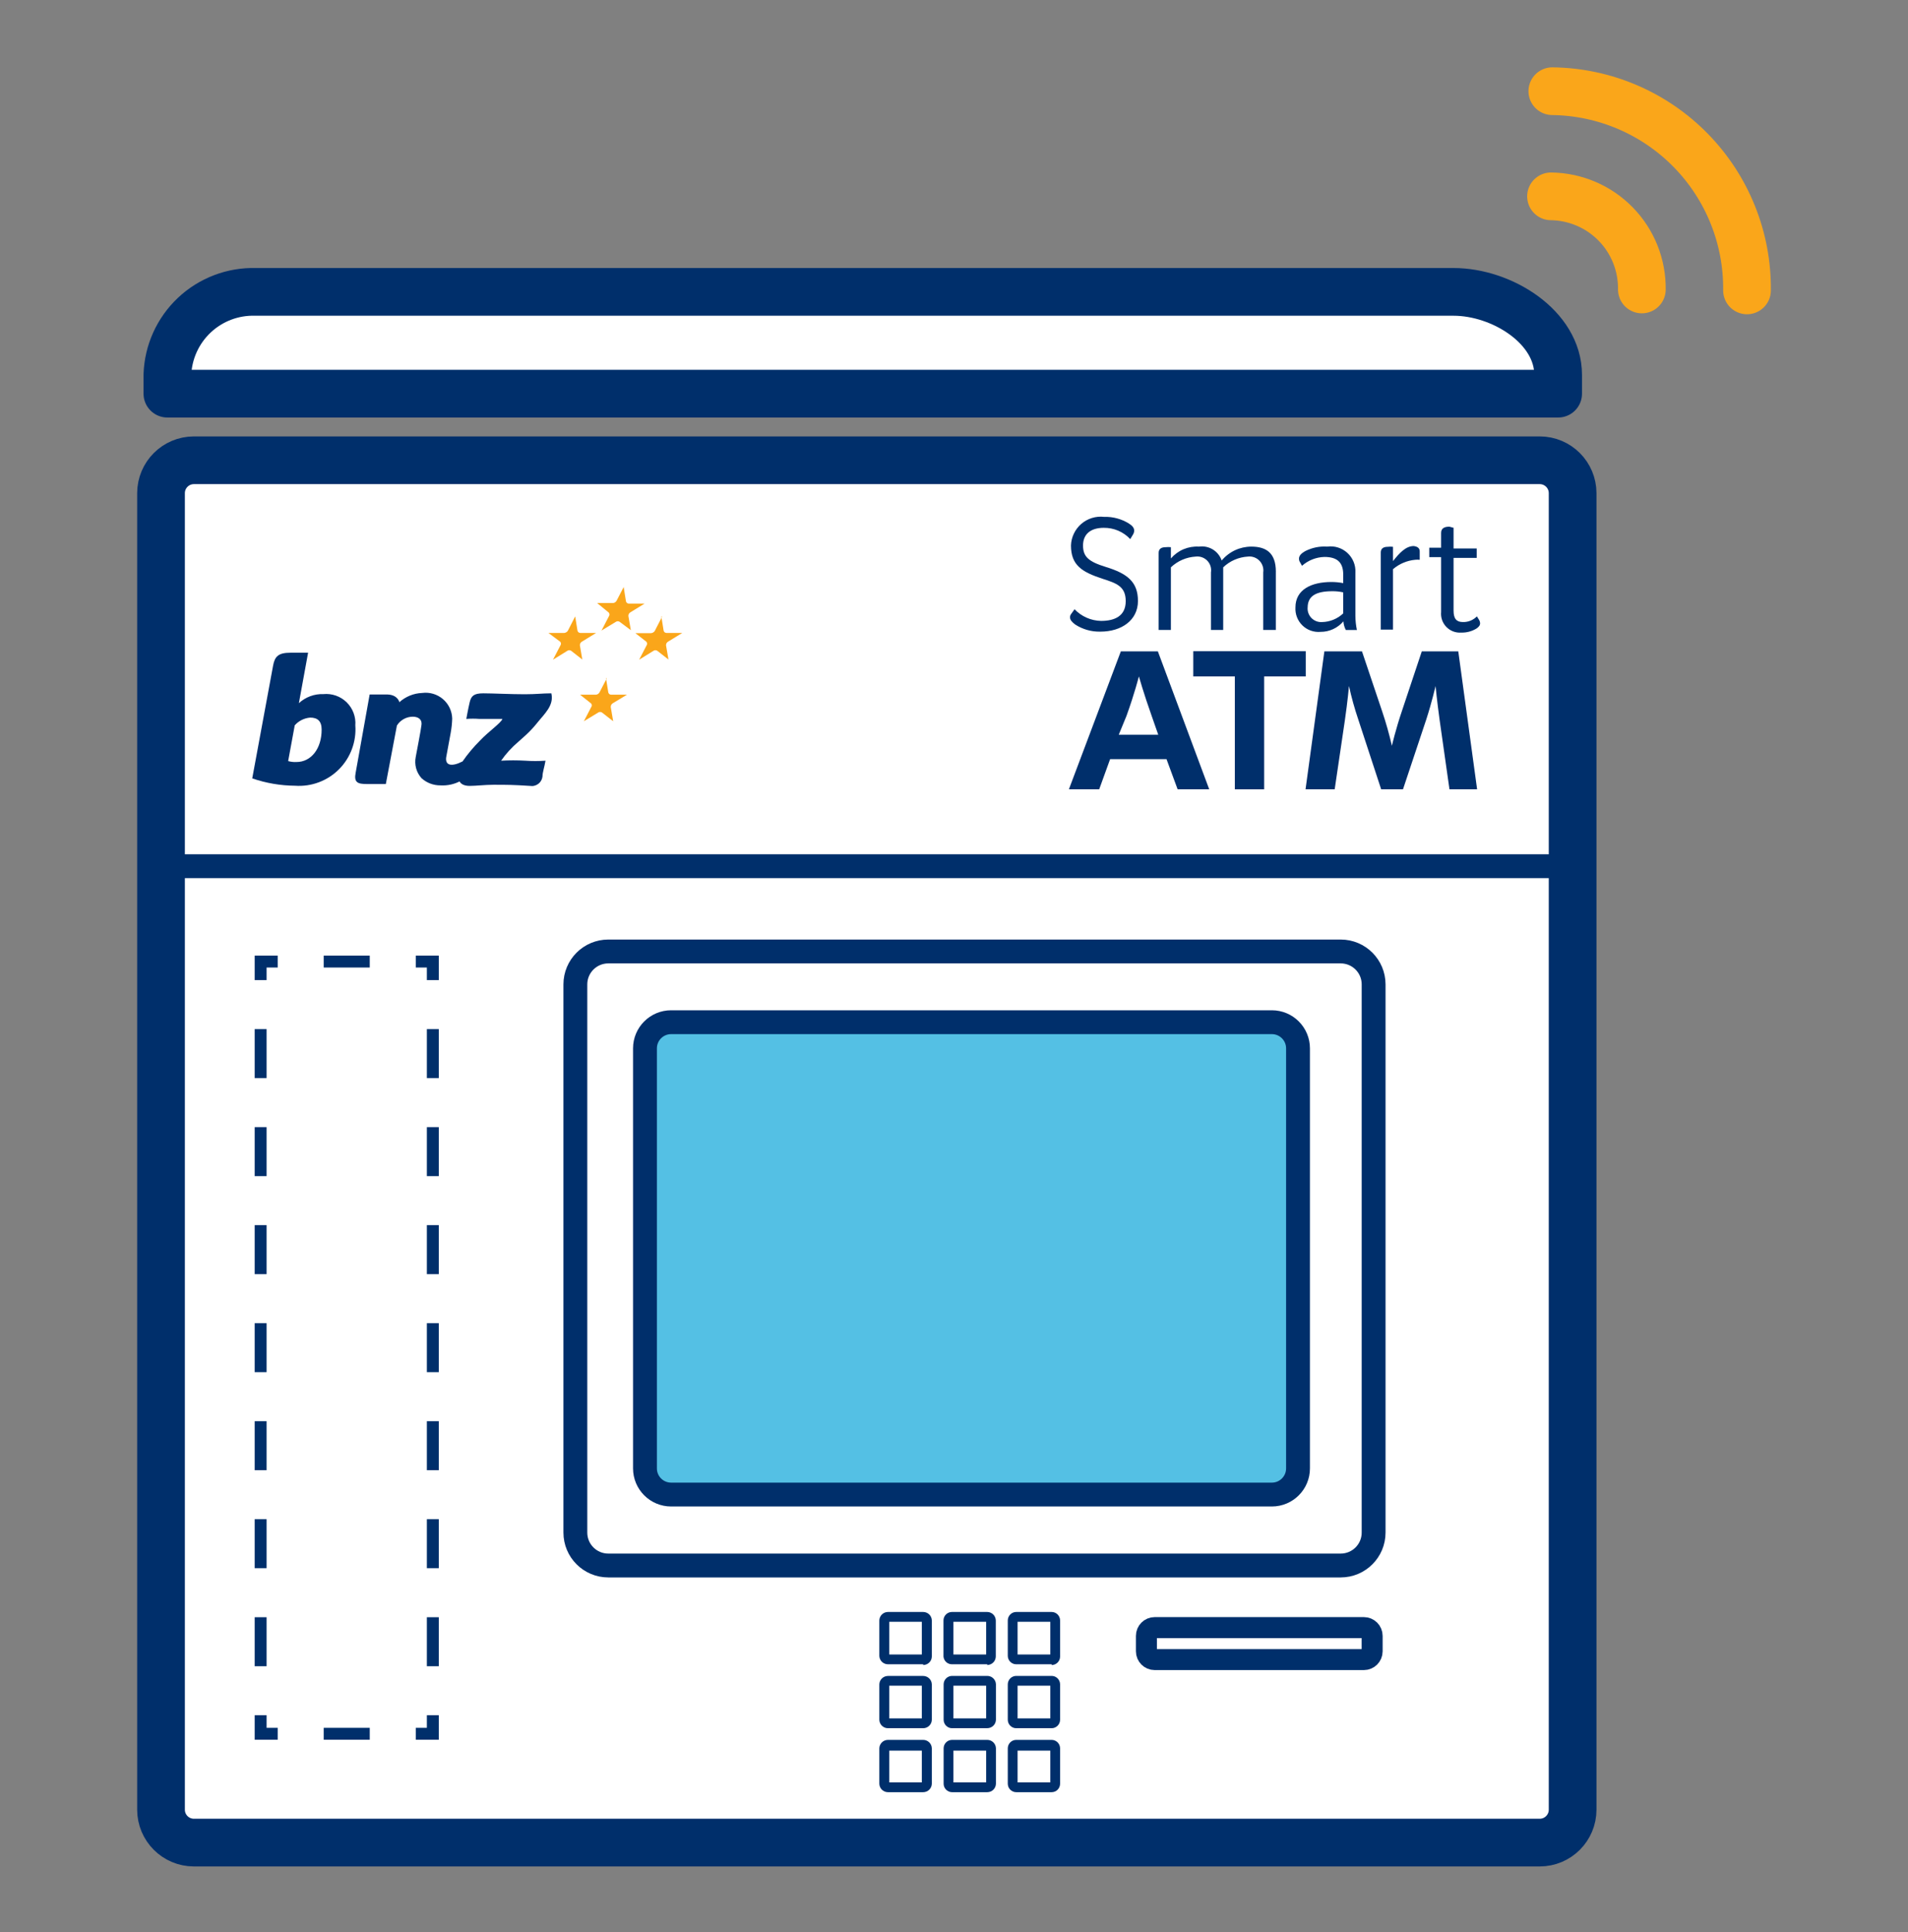 <svg fill="none" height="81" viewBox="0 0 80 81" width="80" xmlns="http://www.w3.org/2000/svg"><rect x="0" y="0" width="80" height="81" fill="#808080" stroke="none"/><path d="m65.331 16.503v-.789c0-2.011-2.366-3.478-4.385-3.478h-50.229c-.951-.028-1.875.323-2.568.975-.693.652-1.1 1.552-1.131 2.503v.789z" fill="#fff" stroke="#002f6b" stroke-linecap="round" stroke-linejoin="round" stroke-width="2"/><path d="m64.558 19.295h-56.427c-.762 0-1.38.618-1.38 1.38v55.189c0 .762.618 1.38 1.38 1.38h56.427c.762 0 1.38-.618 1.38-1.38v-55.189c0-.762-.618-1.38-1.38-1.38z" fill="#fff" stroke="#002f6b" stroke-miterlimit="10" stroke-width="2"/><path d="m68.841 12.135c.006-.506-.087-1.009-.275-1.48-.188-.47-.467-.899-.821-1.261-.354-.363-.775-.652-1.241-.851-.466-.2-.966-.305-1.472-.312m8.218 3.943c.023-2.189-.823-4.298-2.354-5.864-1.53-1.566-3.619-2.46-5.809-2.487" stroke="#faa61a" stroke-linecap="round" stroke-linejoin="round" stroke-width="2"/><path d="m12.082 31.906c.113.031.23.045.347.039.623 0 1.057-.568 1.057-1.357 0-.363-.173-.505-.481-.505-.249.02-.481.136-.647.323zm.45-2.429c.279-.256.647-.393 1.025-.379.178-.018.357.004.526.063s.322.154.45.279.227.276.29.443c.063.167.089.346.075.524.025.338-.024.677-.142.995-.118.318-.303.607-.542.847-.239.24-.527.426-.845.545-.317.119-.657.169-.995.145-.612-.005-1.219-.108-1.798-.308l.875-4.732c.071-.387.229-.536.726-.536h.741z" fill="#002f6b"/><path d="m19.267 32.757c.047.087.158.189.426.189.268 0 .631-.047 1.002-.047.576 0 .789 0 1.53.047.06.01.122.008.181-.007.059-.015.115-.041.164-.078s.089-.083.12-.137c.03-.053.049-.112.056-.173 0-.173.079-.379.126-.662-.284.02-.568.02-.852 0-.336-.019-.673-.019-1.009 0 .204-.293.445-.558.718-.789.173-.158.481-.402.789-.789.308-.387.718-.734.599-1.246-.371 0-.631.039-1.112.039-.599 0-1.349-.039-1.743-.039-.394 0-.505.11-.568.371-.063.26-.142.702-.142.702.184-.014.368-.014.552 0h.962c-.055.166-.599.544-.931.899-.274.271-.522.567-.741.883-.465.237-.734.166-.686-.173l.189-1.025c.036-.198.057-.398.063-.599-.004-.156-.041-.31-.108-.451-.068-.141-.164-.266-.283-.367-.119-.101-.258-.176-.408-.22-.15-.044-.307-.056-.462-.035-.353.013-.691.15-.954.387 0 0-.063-.308-.497-.323h-.749l-.584 3.265c-.087.426.079.489.473.489h.789l.465-2.453c.07-.113.168-.205.284-.27s.246-.099.379-.1c.221 0 .41.102.363.371 0 .079-.237 1.317-.237 1.317-.032.157-.026.32.016.475.042.155.121.297.228.416.216.195.497.302.789.3.296.018.591-.047.852-.189" fill="#002f6b"/><path d="m26.151 24.618.095.592c.007.028.024.052.046.069.023.017.051.026.08.025h.654l-.591.363c-.028.015-.051.038-.067.066s-.022.06-.02.092l.102.592-.465-.347c-.024-.017-.053-.027-.083-.027s-.059.009-.083.027l-.599.363.308-.592c.017-.023.026-.051.026-.079 0-.028-.009-.056-.026-.079l-.489-.402h.654c.032-.001.064-.01.091-.027.028-.017.051-.04.067-.068l.307-.592" fill="#faa61a"/><path d="m24.117 25.841.095.592c.006.029.021.056.044.074s.052.029.082.028h.655l-.592.363c-.028.015-.051.038-.067.066-.015.028-.022.06-.02.092l.102.592-.465-.363c-.024-.017-.053-.027-.083-.027s-.059.009-.083.027l-.599.371.308-.592c.017-.023.026-.051.026-.079 0-.028-.009-.056-.026-.079l-.497-.371h.655c.032-.003.062-.013.09-.029s.051-.039.068-.065z" fill="#faa61a"/><path d="m27.729 25.841.095.592c.006.029.021.056.044.074s.052.029.082.028h.655l-.592.363c-.028.015-.051.038-.067.066-.015.028-.022.06-.02.092l.102.592-.465-.363c-.024-.017-.053-.027-.083-.027s-.059.009-.083.027l-.599.371.308-.592c.017-.023.026-.051.026-.079 0-.028-.009-.056-.026-.079l-.465-.363h.655c.032-.003.062-.013.09-.029s.051-.039.068-.065l.308-.599" fill="#faa61a"/><path d="m25.41 28.436.095.592c.007.028.024.052.046.07.023.017.051.026.08.025h.655l-.599.363c-.026.017-.047.04-.061.068-.014.028-.02.059-.018.09l.102.592-.465-.363c-.024-.017-.053-.027-.083-.027s-.059.009-.083.027l-.599.363.308-.592c.017-.021.027-.048.027-.075 0-.027-.009-.054-.027-.075l-.465-.371h.654c.032-.001.064-.01.091-.027s.051-.04.067-.068l.307-.592" fill="#faa61a"/><g fill="#002f6b"><path d="m46.908 30.801h1.656l-.276-.789c-.331-.931-.536-1.656-.536-1.656s-.181.718-.52 1.656zm1.64-3.494 2.153 5.781h-1.325l-.465-1.262h-2.366l-.457 1.262h-1.27l2.177-5.781z"/><path d="m50.032 27.3h4.716v1.057h-1.743v4.732h-1.23v-4.732h-1.743z"/><path d="m57.91 33.088-.962-2.934c-.155-.458-.284-.924-.387-1.396 0 0-.055.631-.173 1.443l-.426 2.886h-1.222l.789-5.781h1.577l.844 2.508c.161.476.298.961.41 1.451 0 0 .158-.686.418-1.451l.836-2.508h1.53l.789 5.781h-1.159l-.41-2.886c-.11-.789-.173-1.443-.173-1.443s-.15.662-.387 1.396l-.978 2.934z"/><path d="m37.287 69.359h1.364v-1.372h-1.364zm1.42.41h-1.475c-.095 0-.186-.037-.254-.103-.068-.066-.107-.157-.109-.252v-1.483c.002-.095.041-.185.109-.252.068-.066.159-.103.254-.103h1.475c.095-0.0.186.037.254.103.068.066.107.157.109.252v1.514c-.002.095-.041.185-.109.251-.068.066-.159.103-.254.103"/><path d="m39.976 69.359h1.372v-1.372h-1.372zm1.42.41h-1.475c-.09.002-.178-.03-.245-.09-.067-.06-.109-.144-.117-.234v-1.514c0-.094.037-.184.104-.251.067-.067.157-.104.251-.104h1.475c.095-0.0.186.037.254.103.068.066.107.157.109.252v1.514c-.002.095-.041.185-.109.251s-.159.103-.254.103"/><path d="m42.666 69.359h1.372v-1.372h-1.372zm1.427.41h-1.483c-.094 0-.184-.037-.251-.104-.067-.067-.104-.157-.104-.251v-1.483c0-.094.037-.184.104-.251.067-.067.157-.104.251-.104h1.483c.094 0 .184.037.251.104.067.067.104.157.104.251v1.514c0 .094-.037.184-.104.251-.067.067-.157.104-.251.104"/><path d="m37.287 72.039h1.364v-1.372h-1.364zm1.42.41h-1.475c-.095 0-.186-.037-.254-.103-.068-.066-.107-.157-.109-.251v-1.483c.002-.095.041-.185.109-.251.068-.066.159-.103.254-.103h1.475c.095 0 .186.037.254.103.068.066.107.157.109.251v1.483c-.002.095-.041.185-.109.251-.068.066-.159.103-.254.103z"/><path d="m39.976 72.039h1.372v-1.372h-1.372zm1.419.41h-1.475c-.094 0-.184-.037-.251-.104-.067-.067-.104-.157-.104-.251v-1.483c0-.094.037-.184.104-.251.067-.067.157-.104.251-.104h1.475c.095 0 .186.037.254.103s.107.157.109.251v1.483c-.002.095-.041.185-.109.251-.068.066-.159.103-.254.103z"/><path d="m42.666 72.039h1.372v-1.372h-1.372zm1.427.41h-1.483c-.094 0-.184-.037-.251-.104-.067-.067-.104-.157-.104-.251v-1.483c0-.094.037-.184.104-.251.067-.067.157-.104.251-.104h1.483c.094 0 .184.037.251.104.067.067.104.157.104.251v1.483c0 .094-.037.184-.104.251-.067.067-.157.104-.251.104z"/><path d="m37.287 74.721h1.364v-1.333h-1.364zm1.42.41h-1.475c-.095 0-.186-.037-.254-.103-.068-.066-.107-.157-.109-.252v-1.483c.002-.095.041-.185.109-.252.068-.066.159-.103.254-.103h1.475c.095 0 .186.037.254.103.068.066.107.157.109.252v1.483c-.002.095-.041.185-.109.252-.068.066-.159.103-.254.103z"/><path d="m39.976 74.721h1.372v-1.333h-1.372zm1.419.41h-1.475c-.094 0-.184-.037-.251-.104-.067-.067-.104-.157-.104-.251v-1.483c0-.094.037-.184.104-.251.067-.067.157-.104.251-.104h1.475c.095 0 .186.037.254.103.068.066.107.157.109.252v1.483c-.002.095-.041.185-.109.252-.068.066-.159.103-.254.103z"/><path d="m42.666 74.721h1.372v-1.333h-1.372zm1.427.41h-1.483c-.094 0-.184-.037-.251-.104-.067-.067-.104-.157-.104-.251v-1.483c0-.094.037-.184.104-.251.067-.067.157-.104.251-.104h1.483c.094 0 .184.037.251.104.067.067.104.157.104.251v1.483c0 .094-.037.184-.104.251-.067.067-.157.104-.251.104z"/></g><path d="m6.751 36.313h59.188" stroke="#002f6b" stroke-miterlimit="10"/><path d="m56.214 39.887h-30.71c-.762 0-1.38.618-1.38 1.38v22.981c0 .762.618 1.38 1.38 1.38h30.71c.762 0 1.38-.618 1.38-1.38v-22.981c0-.762-.618-1.38-1.38-1.38z" stroke="#002f6b" stroke-miterlimit="10"/><path d="m53.328 42.852h-25.189c-.605 0-1.096.491-1.096 1.096v17.61c0 .605.491 1.096 1.096 1.096h25.189c.605 0 1.096-.491 1.096-1.096v-17.61c0-.605-.491-1.096-1.096-1.096z" fill="#54c0e4" stroke="#002f6b" stroke-miterlimit="10"/><path d="m57.185 68.231h-8.77c-.192 0-.347.155-.347.347v.647c0 .192.155.347.347.347h8.77c.192 0 .347-.155.347-.347v-.647c0-.192-.155-.347-.347-.347z" stroke="#002f6b" stroke-miterlimit="10" stroke-width=".88"/><path d="m47.342 21.953c.15.095.213.189.213.292-.002.056-.018.11-.047.158l-.118.197c-.142-.152-.315-.272-.506-.354-.191-.081-.398-.122-.606-.119-.552 0-.868.268-.868.741 0 .473.237.678.954.899.899.276 1.349.623 1.349 1.427 0 .804-.686 1.285-1.577 1.285-.374.009-.743-.096-1.057-.3-.126-.095-.213-.189-.213-.292-.004-.054.013-.108.047-.15l.142-.197c.144.151.316.272.507.356.191.084.397.129.605.133.584 0 1.033-.213 1.033-.828 0-.615-.379-.749-.97-.938-.868-.284-1.325-.568-1.325-1.396.005-.172.046-.342.121-.497.074-.156.18-.294.31-.407.13-.113.283-.197.448-.248.165-.051.338-.067.509-.047.37-.012.736.087 1.049.284z" fill="#002f6b"/><path d="m53.494 23.964v2.445h-.528v-2.413c.013-.089.005-.179-.023-.264-.028-.085-.075-.163-.137-.227-.062-.064-.139-.113-.223-.143s-.174-.04-.263-.029c-.387.023-.753.182-1.033.45v2.626h-.513v-2.413c.014-.088.007-.178-.019-.264-.027-.085-.073-.163-.135-.227-.062-.064-.138-.113-.222-.143s-.174-.04-.263-.029c-.389.022-.758.181-1.041.45v2.626h-.513v-3.233c0-.158.102-.237.292-.237.073-.008.147-.008.221 0v.473c.144-.168.325-.301.529-.387.204-.086.425-.124.646-.11.202-.029.408.013.583.119.174.107.306.271.372.464.151-.182.34-.328.554-.429.214-.101.447-.153.684-.154.599 0 1.033.237 1.033 1.049z" fill="#002f6b"/><path d="m56.83 23.996v1.822c.001.199.022.397.063.592h-.465c-.058-.113-.093-.236-.102-.363-.117.139-.264.25-.428.326s-.344.116-.526.115c-.139.013-.28-.005-.411-.051-.132-.046-.252-.121-.352-.218-.1-.097-.178-.215-.229-.346-.051-.13-.072-.27-.064-.41 0-.749.67-1.065 1.506-1.065.167-0.0.333.015.497.047v-.363c0-.521-.268-.734-.789-.734-.347.009-.679.141-.939.371l-.079-.142c-.032-.046-.048-.102-.047-.158 0-.118.087-.221.276-.323.281-.14.594-.203.907-.181.151-.021.306-.009.452.037s.28.122.393.226c.113.103.202.23.26.371.058.141.085.294.078.447zm-2.003 1.475c-.006.081.006.161.034.237.028.076.072.145.129.202.057.058.125.102.2.131.075.029.156.042.237.037.332-.006.65-.135.891-.363v-.883c-.15-.033-.304-.049-.457-.047-.678 0-1.033.197-1.033.686z" fill="#002f6b"/><path d="m59.527 23.12v.347c-.063-.007-.126-.007-.189 0-.344.031-.669.169-.931.394v2.532h-.513v-3.233c0-.158.102-.237.292-.237.073-.009.147-.009.221 0v.599c.26-.331.536-.631.868-.631.181.024.252.102.252.229z" fill="#002f6b"/><path d="m60.946 22.126v.868h.97v.394h-.97v2.208c0 .347.126.481.394.481.108.003.216-.017.317-.058s.191-.102.267-.179l.079.126c.034.049.053.106.055.166 0 .087-.055.15-.158.221-.19.114-.409.172-.631.166-.115.009-.231-.008-.339-.049-.108-.041-.206-.105-.286-.188-.081-.083-.142-.182-.18-.291-.038-.109-.051-.225-.04-.34v-2.295h-.497v-.394h.497v-.623c0-.205.158-.26.347-.26z" fill="#002f6b"/><path clip-rule="evenodd" d="m10.678 41.087v-1.027h.965v.5h-.465v.527zm4.825-1.027h-1.93v.5h1.93zm1.93 0v.5h.465v.527h.5v-1.027zm.965 3.082h-.5v2.054h.5zm0 4.109h-.5v2.054h.5zm0 4.109h-.5v2.054h.5zm0 4.109h-.5v2.054h.5zm0 4.109h-.5v2.054h.5zm0 4.109h-.5v2.054h.5zm0 4.109h-.5v2.054h.5zm0 4.109h-.5v.527h-.465v.5h.965zm-2.895 1.027v-.5h-1.93v.5zm-3.86 0v-.5h-.465v-.527h-.5v1.027zm-.965-3.082h.5v-2.054h-.5zm0-4.109h.5v-2.054h-.5zm0-4.109h.5v-2.054h-.5zm0-4.109h.5v-2.054h-.5zm0-4.109h.5v-2.054h-.5zm0-4.109h.5v-2.054h-.5zm0-4.109h.5v-2.054h-.5z" fill="#002f6b" fill-rule="evenodd"/></svg>